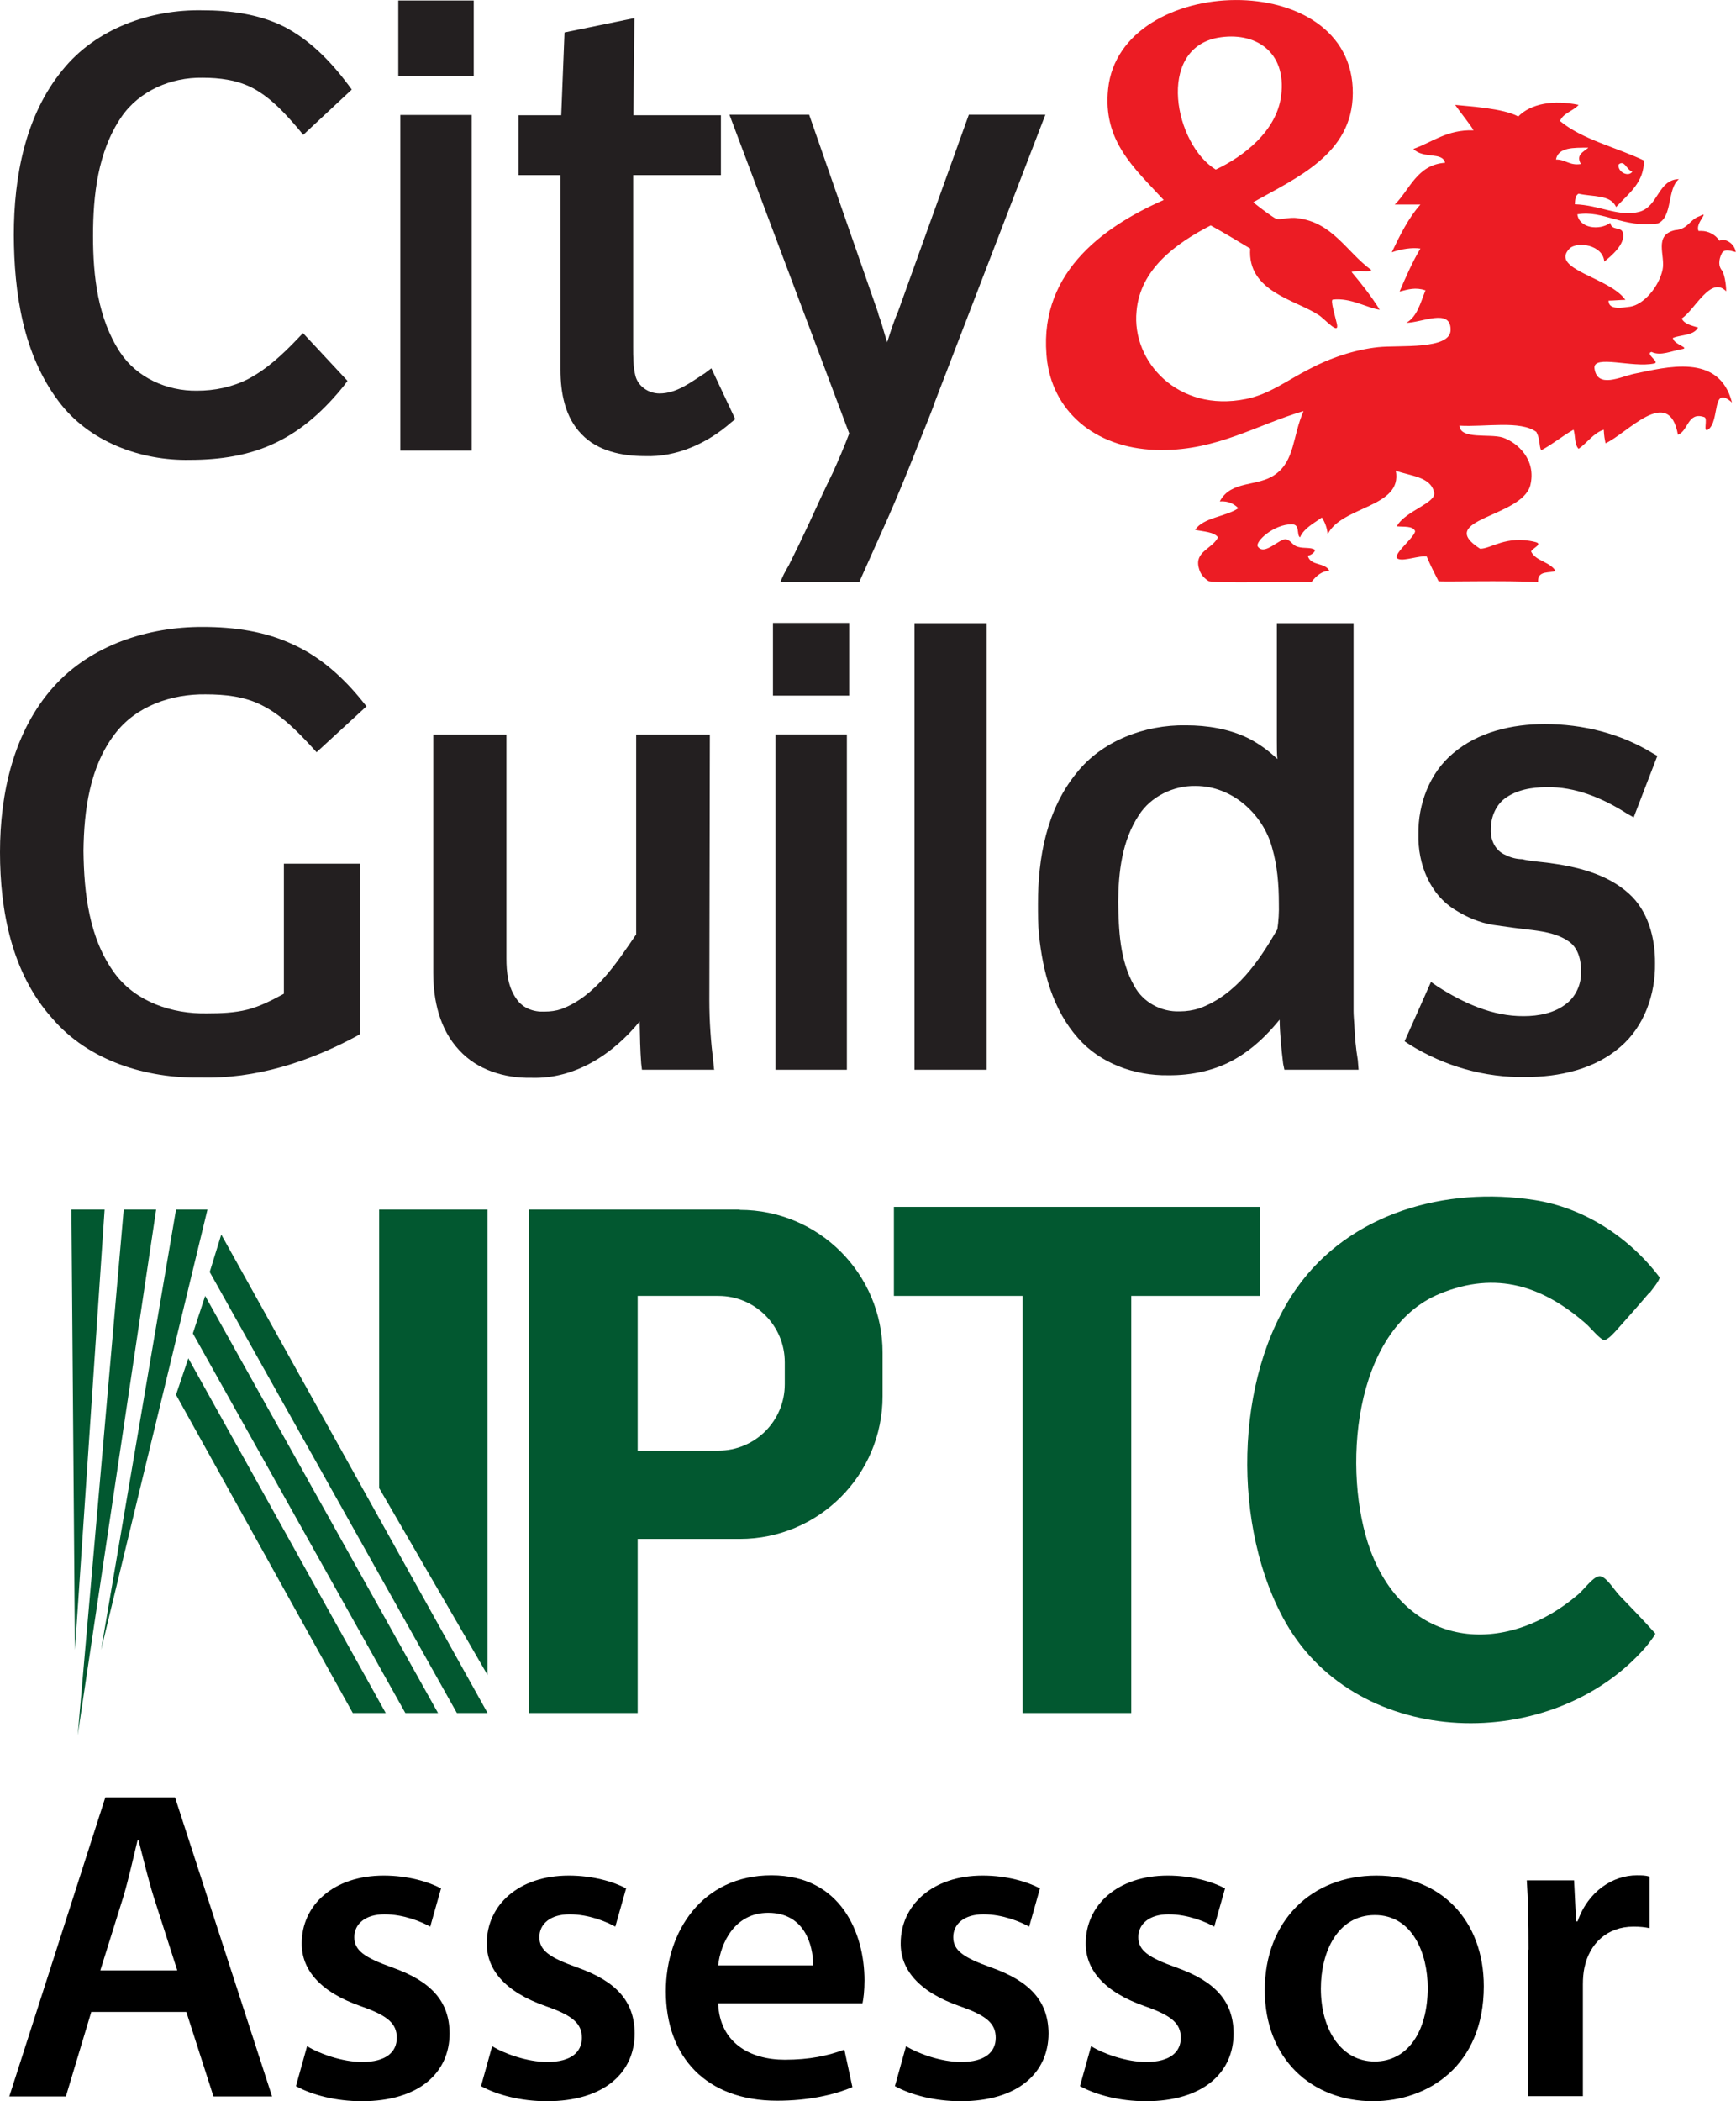 <?xml version="1.0" encoding="UTF-8"?>
<svg id="b" data-name="Layer 2" xmlns="http://www.w3.org/2000/svg" width="69.04" height="83.52" viewBox="0 0 69.04 83.52">
  <g id="c" data-name="Layer 6">
    <g>
      <g>
        <path d="M54.54,10.72c-.01.13-.51,0-.79.09.42.5.79.97,1.12,1.5-.48-.06-1.16-.49-1.87-.4-.09.03.07.55.16.93.14.55-.48-.17-.72-.32-.93-.61-2.84-.93-2.72-2.64-.51-.31-1.03-.62-1.57-.92-1.44.74-2.81,1.77-2.95,3.41-.2,1.99,1.64,4.04,4.35,3.49.92-.18,1.67-.76,2.5-1.18.84-.45,1.82-.78,2.76-.88.81-.09,2.9.12,2.88-.7,0-.86-1.15-.27-1.76-.27.43-.24.56-.79.76-1.29-.4-.13-.68-.04-1.03.05.25-.58.52-1.2.83-1.71-.34-.05-.77.02-1.14.15.32-.67.67-1.38,1.14-1.9h-1.02c.6-.59.88-1.58,2-1.66-.11-.45-.86-.14-1.26-.55.76-.27,1.33-.77,2.39-.74-.07-.15-.51-.7-.73-1.01.56.06,1.9.13,2.51.46.5-.51,1.4-.67,2.4-.46-.22.25-.61.32-.74.64.89.74,2.23,1.04,3.34,1.57,0,.87-.58,1.29-1.11,1.85-.21-.5-.94-.4-1.49-.53-.13.06-.14.25-.15.42.98.03,1.74.51,2.56.3.77-.21.74-1.28,1.58-1.3-.48.39-.24,1.49-.83,1.76-1.38.2-2.17-.54-3.21-.36.08.56.88.65,1.31.34.05.32.44.14.5.39.12.45-.48.94-.74,1.15-.04-.66-1.08-.83-1.39-.51-.78.82,1.62,1.14,2.23,2.03-.19,0-.47.03-.67.03,0,.4.59.27.86.24.54-.08,1.15-.8,1.29-1.47.12-.56-.37-1.37.49-1.57.54-.04.57-.42.99-.56.43-.23-.2.28-.05.59.04,0,.07,0,.11,0,.28,0,.57.15.72.39.2-.12.6.09.65.45-.26-.07-.45-.12-.55.04-.15.29-.13.54,0,.69.08.08.17.52.17.83-.62-.64-1.25.75-1.77,1.08.11.23.4.28.65.36-.17.32-.65.28-1,.41.02.27.7.39.36.45-.4.06-.84.29-1.21.11-.28.07.37.42.1.46-.86.18-2.41-.36-2.37.18.1.84,1.05.34,1.57.23,1.28-.26,3.39-.85,3.9,1.14-.82-.73-.47.71-.94,1.07-.24.16,0-.43-.16-.49-.67-.23-.63.55-1.05.7-.36-2-2.03-.03-2.88.34-.04-.23-.05-.23-.07-.54-.42.14-.67.54-1,.76-.17-.17-.12-.51-.2-.76-.45.25-.83.58-1.29.82-.09-.19-.03-.43-.19-.73-.63-.47-2.03-.19-3.06-.25.04.56,1.19.31,1.72.47.59.2,1.35.88,1.1,1.9-.34,1.28-3.83,1.34-2,2.52.41.02,1.04-.55,2.18-.27.35.08-.07.23-.15.38.19.39.74.4.97.77-.19.11-.73-.05-.69.45-1.26-.08-3.93,0-3.96-.04-.14-.27-.32-.62-.47-.98-.27-.05-.9.19-1.12.1-.35-.1.6-.81.66-1.1-.08-.23-.47-.17-.73-.2.33-.62,1.61-.93,1.48-1.36-.14-.62-.96-.64-1.52-.85.28,1.47-2.16,1.4-2.71,2.53-.02-.27-.12-.5-.23-.67-.3.22-.71.42-.87.79-.15-.11.02-.52-.33-.52-.72,0-1.46.69-1.35.88.27.4.87-.35,1.14-.28.22.07.23.24.47.3.25.07.5,0,.67.12-.02.11-.17.21-.29.23.11.42.68.25.86.6-.28,0-.51.18-.72.45-.76-.03-3.97.06-4.1-.05-.23-.16-.32-.31-.37-.5-.19-.67.52-.76.76-1.23-.15-.22-.6-.23-.91-.3.32-.49,1.22-.52,1.72-.86-.18-.17-.38-.29-.74-.27.45-.85,1.5-.57,2.19-1.06.8-.55.7-1.53,1.14-2.53-1.87.55-3.4,1.55-5.65,1.55-2.52,0-4.25-1.44-4.54-3.49-.45-3.43,2.11-5.34,4.63-6.45-1.19-1.29-2.43-2.35-2.21-4.42.48-4.6,9.77-4.87,9.73.18-.01,2.42-2.25,3.36-3.96,4.33.28.23.77.59.9.65.14.07.53-.07.85-.02,1.41.17,1.95,1.33,2.94,2.06ZM50.95,3.81c.23-1.78-1.06-2.57-2.52-2.31-2.46.46-1.72,4.24-.08,5.24,1.11-.52,2.42-1.53,2.6-2.93ZM63.16,5.87c-.58,0-1.19-.02-1.28.47.4,0,.53.25.99.18-.2-.36.08-.47.29-.64ZM64.92,6.82c-.23-.05-.31-.49-.55-.28-.05.29.39.52.55.28Z" style="fill: #ec1c24;"/>
        <g>
          <path d="M13.99,3.56l-1.93,1.8-.18-.22c-.53-.62-1.09-1.24-1.81-1.63-.62-.33-1.34-.42-2.02-.42-1.24-.02-2.51.51-3.23,1.57-.93,1.37-1.12,3.1-1.12,4.72,0,1.6.19,3.28,1.08,4.63.66,1,1.86,1.54,3.06,1.52.69,0,1.39-.14,2.02-.46.76-.4,1.39-.99,1.98-1.61l.21-.22,1.77,1.9-.15.2c-.74.92-1.62,1.74-2.69,2.25-1.06.52-2.25.69-3.43.69-1.96.04-4.02-.72-5.22-2.33-1.42-1.88-1.77-4.32-1.78-6.61,0-2.3.45-4.75,1.94-6.56C3.82,1.13,5.99.37,8.05.41c1.11,0,2.25.15,3.25.65,1.04.54,1.86,1.39,2.55,2.31l.14.19Z" style="fill: #231f20;"/>
          <path d="M18.84,3.03h-3V.02h3v3.01Z" style="fill: #231f20;"/>
          <path d="M29.09,16.78c-.95.84-2.18,1.4-3.45,1.35-.9,0-1.87-.2-2.5-.86-.67-.67-.85-1.66-.85-2.57v-7.74h-1.67v-2.38h1.7l.13-3.29,2.78-.57-.04,3.86h3.48v2.38h-3.49v6.83c0,.39,0,.79.09,1.15.11.42.52.7.96.7.69,0,1.26-.46,1.81-.81l.25-.19.95,2.02-.16.13Z" style="fill: #231f20;"/>
          <path d="M41.57,4.57l-4.38,11.38c-.1.3-.23.61-.34.89-.15.38-.31.76-.45,1.13-.35.88-.7,1.74-1.08,2.6l-1.15,2.57h-3.14l.14-.31c.06-.12.14-.25.21-.38.28-.56.55-1.12.81-1.68.3-.66.61-1.33.93-1.98.23-.51.45-1.02.65-1.55v-.02s-4.76-12.66-4.76-12.66h3.17l2.73,7.84c.02.09.05.18.09.28.05.14.1.31.14.46.05.16.09.32.15.47v-.03c.13-.4.25-.8.42-1.18l2.82-7.84h3.05Z" style="fill: #231f20;"/>
          <path d="M28.42,42.52h-2.89l-.03-.25c-.04-.53-.05-1.07-.06-1.6v-.07c-1.07,1.31-2.58,2.3-4.32,2.24-1.05.02-2.14-.31-2.86-1.1-.78-.83-1.03-1.98-1.03-3.08v-9.46h2.91v8.89c0,.56.06,1.15.41,1.63.25.36.68.51,1.1.49.23,0,.46-.03.67-.1,1.36-.51,2.19-1.82,2.98-2.97v-7.94h2.93l-.02,10.57c0,.83.06,1.64.16,2.45l.03.31Z" style="fill: #231f20;"/>
          <path d="M33.77,27.65h-3.03v-2.89h3.03v2.89Z" style="fill: #231f20;"/>
          <path d="M39.24,42.52h-2.87v-17.75h2.87v17.75Z" style="fill: #231f20;"/>
          <path d="M54.02,42.52h-2.94l-.05-.24c-.07-.58-.13-1.17-.14-1.75-.48.59-1.03,1.13-1.71,1.53-.82.49-1.79.69-2.73.68-1.34.02-2.7-.48-3.57-1.47-1.02-1.14-1.41-2.66-1.56-4.12-.04-.41-.04-.82-.04-1.23,0-1.8.33-3.72,1.53-5.19,1-1.27,2.7-1.93,4.36-1.9.84,0,1.71.14,2.47.51.43.22.83.51,1.16.83-.02-.23-.02-.47-.02-.71v-4.69h3.05v15.08c0,.11,0,.23,0,.33,0,.18.02.37.03.55.02.47.06.94.14,1.41l.03.38ZM47.7,40.08c1.47-.54,2.37-1.88,3.1-3.14.05-.34.07-.68.06-1.03,0-.74-.06-1.5-.27-2.22-.35-1.3-1.56-2.45-3.04-2.45-.88-.02-1.78.42-2.25,1.15-.68,1.02-.82,2.27-.83,3.46.02,1.13.06,2.32.64,3.34.34.64,1.06,1.04,1.81,1.01.27,0,.52-.04.78-.12Z" style="fill: #231f20;"/>
          <path d="M65.91,30.05l-.94,2.44-.28-.16c-.94-.6-2.05-1.07-3.19-1.04-.58,0-1.19.1-1.67.46-.37.29-.55.78-.54,1.23-.02.38.16.79.51.97.21.11.44.19.69.2h.04c.33.08.67.1,1,.14,1.15.15,2.36.43,3.24,1.22.77.68,1.06,1.77,1.05,2.78.02,1.23-.43,2.52-1.39,3.33-1.03.89-2.43,1.19-3.76,1.19-1.62.03-3.23-.43-4.61-1.29l-.2-.13,1.05-2.36.26.18c1.03.66,2.19,1.19,3.43,1.18.59,0,1.23-.12,1.7-.5.38-.29.59-.78.58-1.27,0-.42-.09-.85-.4-1.13-.43-.35-.99-.45-1.52-.52-.54-.06-1.06-.13-1.6-.21-.52-.09-1.02-.3-1.45-.57-1.05-.62-1.53-1.86-1.5-3.03-.02-1.2.45-2.44,1.37-3.21,1-.86,2.36-1.17,3.66-1.17,1.49,0,3,.37,4.27,1.15l.21.12Z" style="fill: #231f20;"/>
          <path d="M18.76,17.91h-2.84V4.57h2.84v13.34Z" style="fill: #231f20;"/>
          <path d="M33.68,42.52h-2.84v-13.33h2.84v13.33Z" style="fill: #231f20;"/>
          <path d="M14.57,28.08l-1.98,1.82-.18-.2c-.6-.65-1.23-1.29-2.02-1.68-.68-.34-1.45-.42-2.21-.42-1.35-.02-2.77.46-3.61,1.57-1,1.3-1.23,3.03-1.25,4.65.02,1.68.22,3.49,1.25,4.88.84,1.13,2.29,1.61,3.67,1.58.54,0,1.08-.02,1.6-.15.51-.13.99-.38,1.45-.63v-5.17h3.04v6.76l-.14.09c-1.91,1.03-4.03,1.71-6.21,1.65-2.16.04-4.46-.66-5.9-2.35C.47,38.69,0,36.21,0,33.87c0-2.33.54-4.8,2.13-6.57,1.48-1.66,3.76-2.39,5.94-2.38,1.22,0,2.48.17,3.59.7,1.09.49,2,1.32,2.75,2.25l.16.2Z" style="fill: #231f20;"/>
        </g>
      </g>
      <g>
        <polygon points="50.11 47.97 35.55 47.97 35.55 51.51 40.67 51.51 40.67 68.09 44.99 68.09 44.99 51.51 50.11 51.51 50.11 47.97" style="fill: #025830;"/>
        <polygon points="15.08 59.15 19.39 66.58 19.39 48.08 15.08 48.08 15.08 59.15" style="fill: #025830;"/>
        <path d="M29.42,48.08h-8.38v20.01h4.32v-6.92h4.06c3.14,0,5.68-2.54,5.68-5.68v-1.72c0-3.14-2.54-5.68-5.68-5.68ZM31.21,55.02c0,1.46-1.18,2.64-2.64,2.64h-3.21v-6.15h3.21c1.46,0,2.64,1.18,2.64,2.64v.87Z" style="fill: #025830;"/>
        <polygon points="8.34 50.56 18.17 68.09 19.39 68.09 8.8 49.07 8.34 50.56" style="fill: #025830;"/>
        <polygon points="7.67 53 16.12 68.09 17.42 68.09 8.16 51.51 7.67 53" style="fill: #025830;"/>
        <polygon points="7 55.44 14.03 68.09 15.34 68.09 7.49 53.99 7 55.44" style="fill: #025830;"/>
        <polygon points="2.84 48.08 2.98 65.58 4.16 48.08 2.84 48.08" style="fill: #025830;"/>
        <polygon points="4.92 48.08 3.09 68.97 6.21 48.08 4.92 48.08" style="fill: #025830;"/>
        <polygon points="7 48.08 4.02 65.58 8.25 48.08 7 48.08" style="fill: #025830;"/>
      </g>
      <path d="M65.57,51.41c-.39.46-.86.99-1.28,1.46-.13.14-.3.34-.48.4-.15,0-.56-.5-.72-.64-1.72-1.51-3.58-2.13-5.82-1.21-3.5,1.43-3.9,7.12-2.77,10.2,1.43,3.87,5.3,4.29,8.27,1.75.22-.18.62-.75.87-.72s.59.59.76.76c.48.5.97,1,1.43,1.52.01.05-.32.47-.39.55-3.71,4.25-11.41,4.08-14.3-.97-2.14-3.74-2.09-9.74.43-13.31,2.11-2.99,5.93-4.05,9.46-3.5,1.98.31,3.78,1.49,4.97,3.07.02.11-.32.52-.41.64Z" style="fill: #025830;"/>
      <g>
        <path d="M3.63,79.97l-1.01,3.36H.37l3.82-11.89h2.77l3.86,11.89h-2.33l-1.08-3.36h-3.78ZM7.05,78.32l-.94-2.93c-.23-.74-.42-1.55-.6-2.24h-.04c-.17.7-.35,1.52-.56,2.23l-.92,2.94h3.06Z"/>
        <path d="M12.21,81.33c.48.3,1.41.63,2.19.63.96,0,1.38-.4,1.38-.96s-.35-.88-1.41-1.25c-1.68-.58-2.38-1.49-2.37-2.51,0-1.51,1.26-2.69,3.26-2.69.95,0,1.77.24,2.28.51l-.43,1.52c-.36-.2-1.06-.49-1.82-.49s-1.2.38-1.2.91.41.81,1.5,1.2c1.56.55,2.28,1.35,2.29,2.62,0,1.57-1.22,2.7-3.49,2.7-1.04,0-1.98-.25-2.62-.6l.44-1.58Z"/>
        <path d="M19.57,81.33c.48.3,1.41.63,2.19.63.96,0,1.38-.4,1.38-.96s-.35-.88-1.41-1.25c-1.68-.58-2.38-1.49-2.37-2.51,0-1.51,1.26-2.69,3.26-2.69.95,0,1.77.24,2.28.51l-.43,1.52c-.36-.2-1.06-.49-1.82-.49s-1.2.38-1.2.91.41.81,1.5,1.2c1.56.55,2.28,1.35,2.29,2.62,0,1.57-1.22,2.7-3.49,2.7-1.04,0-1.98-.25-2.62-.6l.44-1.58Z"/>
        <path d="M28.56,79.63c.06,1.56,1.26,2.24,2.65,2.24,1,0,1.71-.16,2.37-.4l.32,1.49c-.74.31-1.75.54-3,.54-2.79,0-4.42-1.72-4.42-4.35,0-2.37,1.44-4.61,4.2-4.61s3.7,2.3,3.7,4.18c0,.4-.04.73-.08.91h-5.75ZM32.34,78.12c0-.8-.34-2.09-1.79-2.09-1.34,0-1.89,1.21-1.99,2.09h3.78Z"/>
        <path d="M36.03,81.33c.48.3,1.41.63,2.19.63.96,0,1.38-.4,1.38-.96s-.35-.88-1.41-1.25c-1.68-.58-2.38-1.49-2.37-2.51,0-1.51,1.26-2.69,3.26-2.69.95,0,1.77.24,2.28.51l-.43,1.52c-.36-.2-1.06-.49-1.82-.49s-1.2.38-1.2.91.41.81,1.5,1.2c1.56.55,2.28,1.35,2.29,2.62,0,1.57-1.22,2.7-3.49,2.7-1.04,0-1.98-.25-2.62-.6l.44-1.58Z"/>
        <path d="M43.39,81.33c.48.3,1.41.63,2.19.63.96,0,1.38-.4,1.38-.96s-.35-.88-1.41-1.25c-1.68-.58-2.38-1.49-2.37-2.51,0-1.51,1.26-2.69,3.26-2.69.95,0,1.77.24,2.28.51l-.43,1.52c-.36-.2-1.06-.49-1.82-.49s-1.2.38-1.2.91.41.81,1.5,1.2c1.56.55,2.28,1.35,2.29,2.62,0,1.57-1.22,2.7-3.49,2.7-1.04,0-1.98-.25-2.62-.6l.44-1.58Z"/>
        <path d="M59.01,78.95c0,3.16-2.22,4.57-4.41,4.57-2.42,0-4.3-1.67-4.3-4.42s1.86-4.55,4.44-4.55,4.27,1.8,4.27,4.4ZM52.53,79.04c0,1.65.82,2.9,2.14,2.9s2.11-1.2,2.11-2.93c0-1.35-.6-2.89-2.1-2.89s-2.15,1.49-2.15,2.92Z"/>
        <path d="M60.79,77.5c0-1.15-.02-2-.07-2.76h1.88l.08,1.63h.06c.42-1.21,1.42-1.83,2.35-1.83.21,0,.34,0,.51.05v2.05c-.19-.04-.37-.06-.64-.06-1.03,0-1.75.66-1.95,1.64-.04.19-.06.42-.06.65v4.45h-2.17v-5.83Z"/>
      </g>
    </g>
  </g>
</svg>